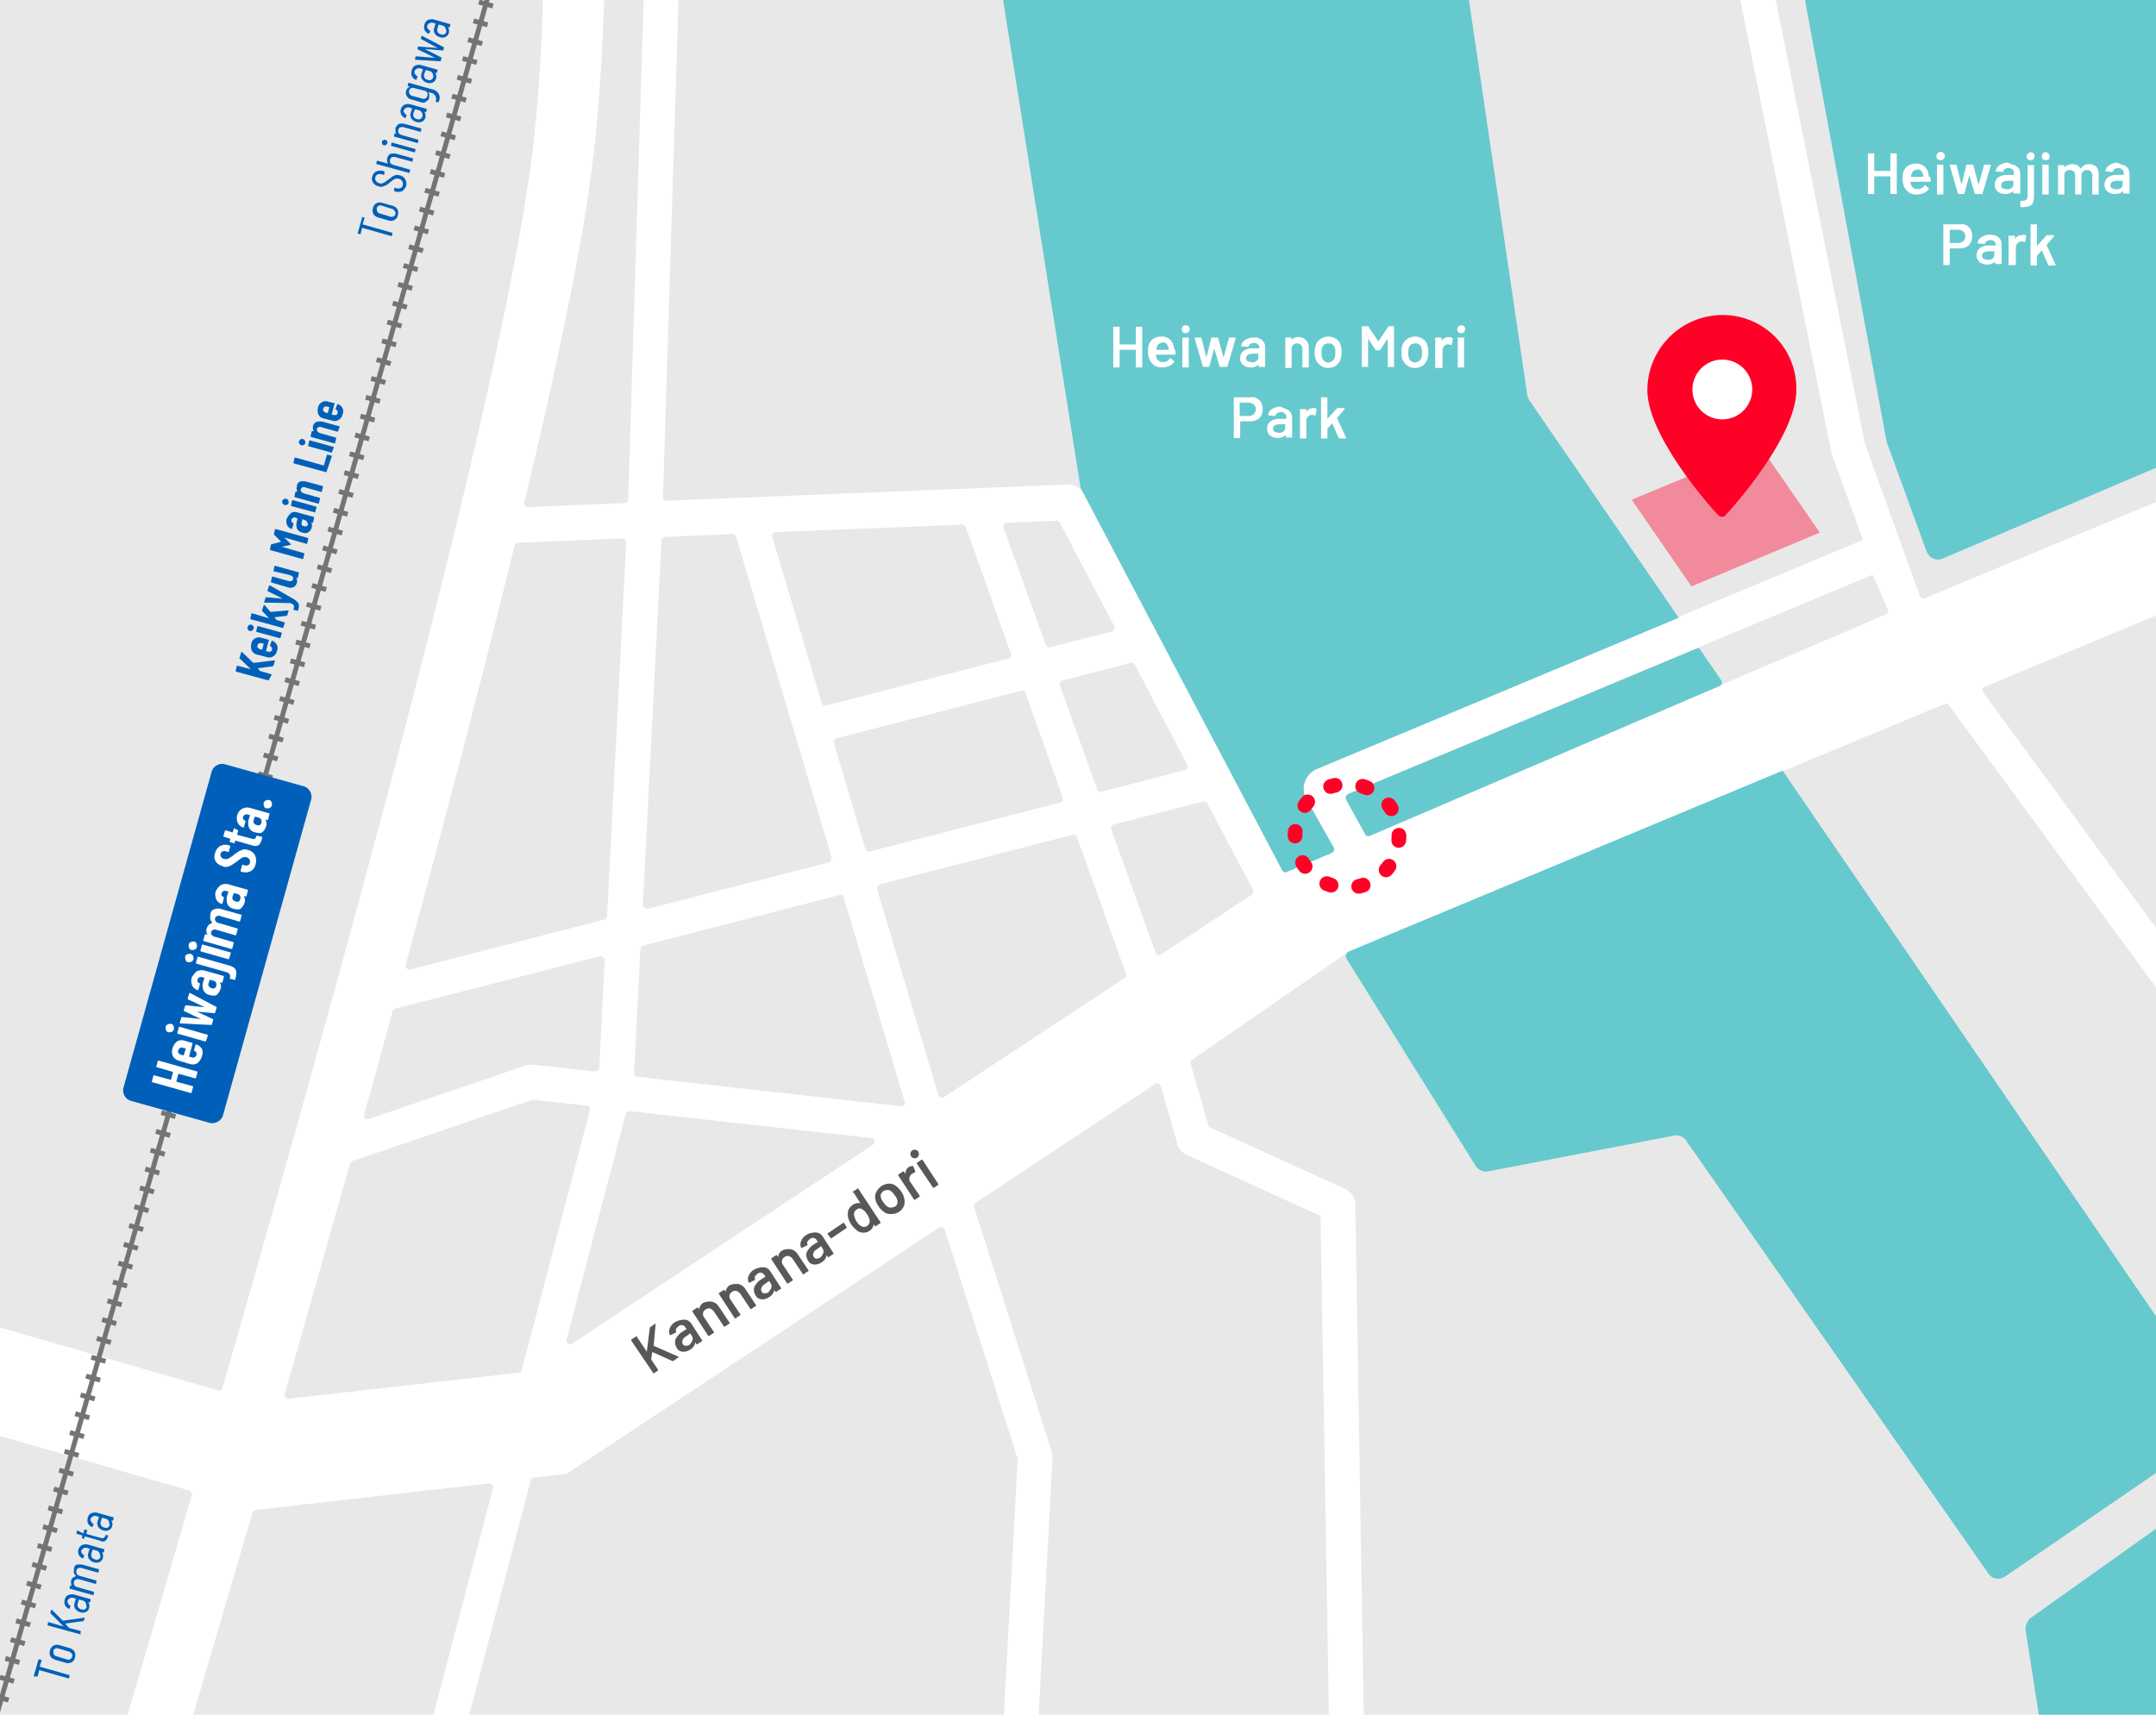 <svg id="am-01" xmlns="http://www.w3.org/2000/svg" xmlns:xlink="http://www.w3.org/1999/xlink" width="440" height="350" viewBox="0 0 440 350">
  <defs>
    <clipPath id="clip-path">
      <rect id="長方形_2614" data-name="長方形 2614" width="440" height="350"/>
    </clipPath>
    <clipPath id="clip-path-2">
      <rect id="長方形_2613" data-name="長方形 2613" width="38.4" height="28.6" transform="translate(333 91.1)"/>
    </clipPath>
  </defs>
  <rect id="長方形_2611" data-name="長方形 2611" width="440" height="350" fill="#fff"/>
  <g id="グループ_2964" data-name="グループ 2964">
    <g id="グループ_2953" data-name="グループ 2953">
      <g id="グループ_2947" data-name="グループ 2947" clip-path="url(#clip-path)">
        <path id="パス_37732" data-name="パス 37732" d="M184.6,224.8l-12.4-41.6a.715.715,0,0,0-.9-.5l-40,10.3a.858.858,0,0,0-.6.7L129.4,219a.849.849,0,0,0,.7.8l53.8,6a.783.783,0,0,0,.7-1" fill="#e8e8e8"/>
        <path id="パス_37733" data-name="パス 37733" d="M169.7,174.9l-19.5-65.4a.752.752,0,0,0-.7-.5l-13.8.6a.684.684,0,0,0-.7.7l-3.8,74.4a.846.846,0,0,0,1,.8l37.1-9.5a1.11,1.11,0,0,0,.4-1.1" fill="#e8e8e8"/>
        <path id="パス_37734" data-name="パス 37734" d="M157.6,109.6l10.1,33.9a.715.715,0,0,0,.9.5l37.2-9.6a.747.747,0,0,0,.5-1l-9.2-25.8a.752.752,0,0,0-.7-.5l-38.1,1.5a.783.783,0,0,0-.7,1" fill="#e8e8e8"/>
        <path id="パス_37735" data-name="パス 37735" d="M38.5,304.2-64.9,274.4s-.1,0,0-.1L-59,254s0-.1.1,0L44.5,283.8a.715.715,0,0,0,.9-.5c30.5-106,59.5-214.1,63.7-256.2,1.2-11.7,1.7-23,1.8-33.7a.1.1,0,0,0-.1-.1H-93.4a.1.1,0,0,0-.1.1v410a.1.1,0,0,0,.1.1H10.1c9.1-30.4,19.1-63.9,29-98.2a.863.863,0,0,0-.6-1.1" fill="#e8e8e8"/>
        <path id="パス_37736" data-name="パス 37736" d="M255.7,181.6,246.4,164a.807.807,0,0,0-.9-.4l-18.2,4.7a.747.747,0,0,0-.5,1l9,25.1a.785.785,0,0,0,1.2.4l18.5-12.2a.751.751,0,0,0,.2-1" fill="#e8e8e8"/>
        <path id="パス_37737" data-name="パス 37737" d="M204.8,107.7l8.6,23.9a.715.715,0,0,0,.9.5l12.6-3.2a.782.782,0,0,0,.5-1.1l-11.1-21.1a.67.67,0,0,0-.7-.4l-10,.4a.758.758,0,0,0-.8,1" fill="#e8e8e8"/>
        <path id="パス_37738" data-name="パス 37738" d="M229.8,198.8l-10-27.9a.715.715,0,0,0-.9-.5l-39.3,10.1a.887.887,0,0,0-.6,1l12.5,42a.766.766,0,0,0,1.2.4l36.7-24.2a.7.7,0,0,0,.4-.9" fill="#e8e8e8"/>
        <path id="パス_37739" data-name="パス 37739" d="M170.2,151.7l6.4,21.6a.715.715,0,0,0,.9.5l38.9-10a.747.747,0,0,0,.5-1l-7.6-21.3a.715.715,0,0,0-.9-.5l-37.7,9.7a.877.877,0,0,0-.5,1" fill="#e8e8e8"/>
        <path id="パス_37740" data-name="パス 37740" d="M216.3,139.9l7.6,21.2a.715.715,0,0,0,.9.5l17-4.4a.782.782,0,0,0,.5-1.1l-10.7-20.4a.807.807,0,0,0-.9-.4l-13.8,3.6a.741.741,0,0,0-.6,1" fill="#e8e8e8"/>
        <path id="パス_37741" data-name="パス 37741" d="M618.8-6.7H123.5l-.1.1c-.1,11.1-.7,22.7-1.9,34.9-1.6,16.5-6.9,42.6-14.5,74.3a.729.729,0,0,0,.8.9l19.7-.8a.684.684,0,0,0,.7-.7L131.4-1.3a3.633,3.633,0,0,1,3.7-3.4A3.563,3.563,0,0,1,138.5-1l-3.2,102.5c0,.4.3.8.7.7l81.9-3.3a3.627,3.627,0,0,1,3.3,1.9l32.4,61.5h0l8,15.1a.714.714,0,0,0,1,.3l5.8-6.1-1.8-8.7a4.282,4.282,0,0,1-.3-3.5,4.4,4.4,0,0,1,2.4-2.6l111.5-46.6-6.4-17.6c0-.2-.1-.3-.1-.5L355.1-.3a3.671,3.671,0,0,1,2.2-4.3A3.492,3.492,0,0,1,362-2l18.6,92.6h0l11.2,31a.877.877,0,0,0,1,.5L544,59.3h.1l8.1,19.6V79L405,140.2a.732.732,0,0,0-.3,1.1l119.6,163a3.552,3.552,0,0,1-.8,5,3.322,3.322,0,0,1-2.1.7,3.514,3.514,0,0,1-2.9-1.5L397.7,143.9a.651.651,0,0,0-.9-.2L279.7,192.4s-1.8.8-5.1,2.3l-31.3,21.6a.759.759,0,0,0-.3.9l3.7,12.8h0l27.8,12.7a3.656,3.656,0,0,1,2.1,3.2l2,121.5a3.768,3.768,0,0,1-2.9,3.8,3.548,3.548,0,0,1-4.2-3.4l-2-119.5v-.1l-27.2-12.4a3.532,3.532,0,0,1-2-2.3l-3.4-11.8a.766.766,0,0,0-1.2-.4l-36.6,24.2a.806.806,0,0,0-.3.9l15.8,49.8a5.852,5.852,0,0,1,.2,1.3l-2.9,53.9a3.593,3.593,0,0,1-3.5,3.4h-.2a3.563,3.563,0,0,1-3.4-3.7l2.9-53.3h0L192.8,251a.8.8,0,0,0-1.2-.4l-75.9,50.2h0l-6.8.8a.645.645,0,0,0-.6.6L93.5,358.7a3.606,3.606,0,0,1-3.4,2.7,4.486,4.486,0,0,1-1.9-.5,3.8,3.8,0,0,1-1.5-4.2l13.9-52.9a.8.8,0,0,0-.9-1l-47.5,5.4a.858.858,0,0,0-.7.6c-9.6,33-19.2,65.4-28.1,94.9l.1.1H619.1a.1.1,0,0,0,.1-.1L618.8-6.7h0" fill="#e8e8e8"/>
        <path id="パス_37742" data-name="パス 37742" d="M385.3,124.5l-3.1-7.2L275.6,161.8a1.287,1.287,0,0,0-.6,1.7l2.9,5.2a2.482,2.482,0,0,0,3.3,1.1l103.7-44.4a.751.751,0,0,0,.4-.9" fill="#e8e8e8"/>
        <path id="パス_37743" data-name="パス 37743" d="M71.4,237.6q-6.6,23.4-13.3,47a.729.729,0,0,0,.8.9l47-5.3a.645.645,0,0,0,.6-.6l13.9-53a.73.73,0,0,0-.6-.9l-10.9-1.2h-.3L71.9,237a2.651,2.651,0,0,0-.5.6" fill="#e8e8e8"/>
        <path id="パス_37744" data-name="パス 37744" d="M116.7,274.3l61.4-40.6a.762.762,0,0,0-.3-1.4l-49.3-5.5a.76.76,0,0,0-.8.6l-12.1,46.1a.738.738,0,0,0,1.1.8" fill="#e8e8e8"/>
        <path id="パス_37745" data-name="パス 37745" d="M414.5,330.2l43.7-31.1a2.724,2.724,0,0,1,3.9.4L514.2,364a2.785,2.785,0,0,1-1.6,4.5l-71.9,16.7c-.2,0-.4.1-.6.1H424a2.893,2.893,0,0,1-2.8-2.5l-7.8-50a2.882,2.882,0,0,1,1.1-2.6" fill="#66c9ce"/>
        <g id="グループ_2946" data-name="グループ 2946" opacity="0.4">
          <g id="グループ_2945" data-name="グループ 2945">
            <g id="グループ_2944" data-name="グループ 2944" clip-path="url(#clip-path-2)">
              <g id="グループ_2943" data-name="グループ 2943" clip-path="url(#clip-path-2)">
                <path id="パス_37746" data-name="パス 37746" d="M345.2,119.7,333,102l26.2-10.9,12.2,17.6Z" fill="#ff0027"/>
              </g>
            </g>
          </g>
        </g>
        <path id="パス_37747" data-name="パス 37747" d="M365.8-13.9,385,90c0,.1.1.3.1.4l8.1,22.2a2.464,2.464,0,0,0,3.3,1.4l55.2-23.5a1.818,1.818,0,0,0,1.1-1l45.3-72.1a2.994,2.994,0,0,0,.4-1l6.7-46.2a2.5,2.5,0,0,0-3.3-2.7L367.3-16.6a2.275,2.275,0,0,0-1.5,2.7" fill="#66c9ce"/>
      </g>
      <g id="グループ_2948" data-name="グループ 2948" clip-path="url(#clip-path)">
        <line id="線_305" data-name="線 305" x1="108.3" y2="378.9" transform="translate(-7.9 -3.5)" fill="none" stroke="#747474" stroke-miterlimit="10" stroke-width="3" stroke-dasharray="0.999 2.997"/>
        <line id="線_306" data-name="線 306" x1="103.2" y2="361" transform="translate(-2.8 -3.5)" fill="none" stroke="#747474" stroke-miterlimit="10" stroke-width="1"/>
      </g>
      <g id="グループ_2949" data-name="グループ 2949" clip-path="url(#clip-path)">
        <path id="パス_37748" data-name="パス 37748" d="M351.5,64.3a15.364,15.364,0,0,0-15.3,15.3c0,9.8,13.8,24.9,14.4,25.5a1.235,1.235,0,0,0,.8.4.909.909,0,0,0,.8-.4c.6-.6,14.4-15.7,14.4-25.5a15.006,15.006,0,0,0-15.1-15.3" fill="#ff0027"/>
        <path id="パス_37749" data-name="パス 37749" d="M351.5,85.6a6.1,6.1,0,1,0-6.1-6.1,6.061,6.061,0,0,0,6.1,6.1" fill="#fff"/>
      </g>
      <g id="グループ_2951" data-name="グループ 2951" clip-path="url(#clip-path)">
        <path id="パス_37751" data-name="パス 37751" d="M123.9,186.9l3.9-76.2a.736.736,0,0,0-.8-.8l-21.3.9a.73.73,0,0,0-.7.6c-6.3,25.8-13.9,54.9-22.2,85.5a.8.8,0,0,0,.9,1l39.6-10.2a1.037,1.037,0,0,0,.6-.8" fill="#e8e8e8"/>
        <path id="パス_37752" data-name="パス 37752" d="M80.1,206.5c-1.9,7-3.8,14-5.8,21a.746.746,0,0,0,1,.9l31.9-10.9a3.887,3.887,0,0,1,1.5-.2l12.7,1.4a.961.961,0,0,0,.9-.7l1.1-22a.846.846,0,0,0-1-.8L80.6,205.9a1.024,1.024,0,0,0-.5.6" fill="#e8e8e8"/>
        <path id="パス_37753" data-name="パス 37753" d="M266.6,163.1a4.282,4.282,0,0,1-.3-3.5,4.4,4.4,0,0,1,2.4-2.6l73.9-30.9L312.1,81.7a4.179,4.179,0,0,1-.4-1L288.3-77.7a2.524,2.524,0,0,0-2.7-2.1l-90,11.4a2.512,2.512,0,0,0-2.1,2.9L203.6-7,220.5,99.4c.1.2.1.3.2.5l41,77.8a.687.687,0,0,0,.9.3l9.2-3.9a.841.841,0,0,0,.4-1.1Z" fill="#66c9ce"/>
        <path id="パス_37754" data-name="パス 37754" d="M346.7,132.2l-71.6,29.9a.841.841,0,0,0-.4,1.1l3.9,7.1a.777.777,0,0,0,1,.3L351,140a.732.732,0,0,0,.3-1.1Z" fill="#66c9ce"/>
      </g>
      <g id="グループ_2952" data-name="グループ 2952" clip-path="url(#clip-path)">
        <path id="パス_37755" data-name="パス 37755" d="M453.5,288.4,363.8,157.3l-88.5,36.9a1.033,1.033,0,0,0-.5,1.5l26.3,42.2a2.489,2.489,0,0,0,2.6,1.2l37.9-7.3a2.446,2.446,0,0,1,2.5,1l61.7,88.4a2.426,2.426,0,0,0,3.4.6l43.7-30a2.411,2.411,0,0,0,.6-3.4" fill="#66c9ce"/>
      </g>
    </g>
    <path id="パス_37756" data-name="パス 37756" d="M42.8,229.2l-16.1-4.5a2.225,2.225,0,0,1-1.5-2.7l18-64.5a2.225,2.225,0,0,1,2.7-1.5L62,160.5a2.225,2.225,0,0,1,1.5,2.7l-18,64.5A2.326,2.326,0,0,1,42.8,229.2Z" fill="#0060b9"/>
    <g id="グループ_2956" data-name="グループ 2956">
      <g id="グループ_2955" data-name="グループ 2955">
        <path id="パス_37770" data-name="パス 37770" d="M385.8,31.3h1.3v8.3h-1.3V36.1a.1.1,0,0,0-.1-.1h-3.1a.1.1,0,0,0-.1.1v3.5h-1.3V31.3h1.3v3.5a.1.1,0,0,0,.1.1h3.1a.1.1,0,0,0,.1-.1V31.3Z" fill="#fff"/>
        <path id="パス_37771" data-name="パス 37771" d="M394,36.6V37c0,.1,0,.1-.1.1H390a.1.1,0,0,0-.1.1,2.034,2.034,0,0,0,.1.5,1.335,1.335,0,0,0,1.4.9,1.457,1.457,0,0,0,1.3-.7l.1-.1h.1l.7.6c.1.1.1.1,0,.2a2,2,0,0,1-1,.8,3.194,3.194,0,0,1-1.4.3,2.726,2.726,0,0,1-1.6-.4,2.94,2.94,0,0,1-1-1.2,4.178,4.178,0,0,1-.3-1.8,3.42,3.42,0,0,1,.1-1.1,2.54,2.54,0,0,1,.9-1.3,2.767,2.767,0,0,1,1.6-.5,2.464,2.464,0,0,1,2.7,2.5A.867.867,0,0,1,394,36.6Zm-3.5-1.7c-.2.1-.3.4-.4.6a4.331,4.331,0,0,0-.1.5v.1h2.4a.1.1,0,0,0,.1-.1.749.749,0,0,0-.1-.5,1.612,1.612,0,0,0-.4-.7,1.077,1.077,0,0,0-.8-.2C391,34.7,390.7,34.7,390.5,34.9Z" fill="#fff"/>
        <path id="パス_37772" data-name="パス 37772" d="M395.4,32.5a.735.735,0,0,1-.2-.6.851.851,0,1,1,.8.8A1.421,1.421,0,0,1,395.4,32.5Zm-.1,7.2V33.6h1.3v6.1h-1.3Z" fill="#fff"/>
        <path id="パス_37773" data-name="パス 37773" d="M399.6,39.6l-1.7-5.9h0c0-.1,0-.1.1-.1h1.1c.1,0,.1,0,.2.1l1,4h0l1-4c0-.1.1-.1.2-.1h1c.1,0,.1,0,.2.1l1.1,4h0l1.1-4c0-.1.1-.1.2-.1h1.2v.1l-1.7,5.8c0,.1-.1.1-.2.1h-1.2c-.1,0-.1,0-.2-.1l-1.1-3.7h0l-1,3.7c0,.1-.1.1-.2.1h-1.1C399.7,39.7,399.6,39.7,399.6,39.6Z" fill="#fff"/>
        <path id="パス_37774" data-name="パス 37774" d="M411.1,33.7a2.178,2.178,0,0,1,.9.7,1.929,1.929,0,0,1,.3,1v4.1h-1.4V39h0a2.352,2.352,0,0,1-1.7.6,2.456,2.456,0,0,1-1.5-.5,1.678,1.678,0,0,1-.6-1.4,1.8,1.8,0,0,1,.7-1.5,2.969,2.969,0,0,1,1.8-.5h1.3a.1.1,0,0,0,.1-.1v-.3a.779.779,0,0,0-.3-.7,1.136,1.136,0,0,0-.8-.3,1.166,1.166,0,0,0-.7.2,1,1,0,0,0-.4.5c0,.1-.1.1-.2.1l-1.2-.1h-.1v-.1a1.644,1.644,0,0,1,.8-1.2,3.1,3.1,0,0,1,1.7-.5A4.285,4.285,0,0,0,411.1,33.7Zm-.6,4.7a.91.91,0,0,0,.4-.8V37a.1.1,0,0,0-.1-.1h-1a2.509,2.509,0,0,0-1,.2,1.012,1.012,0,0,0-.4.7.6.6,0,0,0,.3.6,1.445,1.445,0,0,0,.7.2A1.311,1.311,0,0,0,410.5,38.4Z" fill="#fff"/>
        <path id="パス_37775" data-name="パス 37775" d="M412.3,42v-.9c0-.1.1-.1.2-.1a2.151,2.151,0,0,0,1-.2,1.135,1.135,0,0,0,.3-.8V33.7h1.3V40a5.212,5.212,0,0,1-.2,1.4,1.387,1.387,0,0,1-.8.7,6.267,6.267,0,0,1-1.6.2C412.4,42.2,412.3,42.1,412.3,42Zm1.5-9.5a.735.735,0,0,1-.2-.6.851.851,0,0,1,1.4-.6.735.735,0,0,1,.2.6,1.072,1.072,0,0,1-.2.6.735.735,0,0,1-.6.2A1.421,1.421,0,0,1,413.8,32.5Z" fill="#fff"/>
        <path id="パス_37776" data-name="パス 37776" d="M416.9,32.5a.735.735,0,0,1-.2-.6,1.072,1.072,0,0,1,.2-.6.735.735,0,0,1,.6-.2.851.851,0,0,1,.6,1.4,1,1,0,0,1-1.2,0Zm-.1,7.2V33.6h1.3v6.1h-1.3Z" fill="#fff"/>
        <path id="パス_37777" data-name="パス 37777" d="M427.8,34a2.545,2.545,0,0,1,.5,1.6v4.1H427V35.9a1.222,1.222,0,0,0-.3-.9,1.217,1.217,0,0,0-1.6,0,1.222,1.222,0,0,0-.3.9v3.8h-1.3V35.9a1.222,1.222,0,0,0-.3-.9,1.217,1.217,0,0,0-1.6,0,.908.908,0,0,0-.3.7v4H420v-6h1.3v.5h0a1.794,1.794,0,0,1,.7-.5,2.388,2.388,0,0,1,.9-.2,2.958,2.958,0,0,1,1,.2,2.337,2.337,0,0,1,.7.7h.1a1.576,1.576,0,0,1,.7-.7,3.553,3.553,0,0,1,1-.2A2.389,2.389,0,0,1,427.8,34Z" fill="#fff"/>
        <path id="パス_37778" data-name="パス 37778" d="M433.4,33.7a2.178,2.178,0,0,1,.9.7,1.929,1.929,0,0,1,.3,1v4.1h-1.3V39h0a2.352,2.352,0,0,1-1.7.6,2.456,2.456,0,0,1-1.5-.5,1.678,1.678,0,0,1-.6-1.4,1.8,1.8,0,0,1,.7-1.5,2.969,2.969,0,0,1,1.8-.5h1.3a.1.1,0,0,0,.1-.1v-.3a.779.779,0,0,0-.3-.7,1.136,1.136,0,0,0-.8-.3,1.166,1.166,0,0,0-.7.2,1,1,0,0,0-.4.5c0,.1-.1.1-.2.1l-1.2-.1h-.1v-.1a1.644,1.644,0,0,1,.8-1.2,3.1,3.1,0,0,1,1.7-.5A2.568,2.568,0,0,0,433.4,33.7Zm-.6,4.7a.91.91,0,0,0,.4-.8V37a.1.1,0,0,0-.1-.1h-1a2.509,2.509,0,0,0-1,.2.842.842,0,0,0-.4.7.6.6,0,0,0,.3.6,1.445,1.445,0,0,0,.7.2A1.389,1.389,0,0,0,432.8,38.4Z" fill="#fff"/>
        <path id="パス_37779" data-name="パス 37779" d="M401.3,46a1.962,1.962,0,0,1,.9.9,2.967,2.967,0,0,1,0,2.6,1.962,1.962,0,0,1-.9.9,3.194,3.194,0,0,1-1.4.3H398a.1.1,0,0,0-.1.1v3.3h-1.3V45.8H400A1.907,1.907,0,0,1,401.3,46Zm-.6,3.2a1.489,1.489,0,0,0,.4-.9,1.284,1.284,0,0,0-.4-1,1.528,1.528,0,0,0-1-.4H398a.1.1,0,0,0-.1.1v2.5a.1.1,0,0,0,.1.1h1.8A1.884,1.884,0,0,0,400.7,49.2Z" fill="#fff"/>
        <path id="パス_37780" data-name="パス 37780" d="M407.3,48.1a2.178,2.178,0,0,1,.9.7,1.929,1.929,0,0,1,.3,1v4.1h-1.3v-.5h0a2.352,2.352,0,0,1-1.7.6,2.456,2.456,0,0,1-1.5-.5,1.678,1.678,0,0,1-.6-1.4,1.8,1.8,0,0,1,.7-1.5,2.969,2.969,0,0,1,1.8-.5h1.3a.1.1,0,0,0,.1-.1h0a.779.779,0,0,0-.3-.7,1.136,1.136,0,0,0-.8-.3,1.445,1.445,0,0,0-.7.2,1,1,0,0,0-.4.5c0,.1-.1.1-.2.1l-1.2-.1h-.1v-.1a1.644,1.644,0,0,1,.8-1.2,3.1,3.1,0,0,1,1.7-.5A5.987,5.987,0,0,1,407.3,48.1Zm-.7,4.7a.91.91,0,0,0,.4-.8v-.6a.1.1,0,0,0-.1-.1h-1a2.509,2.509,0,0,0-1,.2.842.842,0,0,0-.4.7.6.6,0,0,0,.3.6,1.445,1.445,0,0,0,.7.2A1.232,1.232,0,0,0,406.6,52.8Z" fill="#fff"/>
        <path id="パス_37781" data-name="パス 37781" d="M413.4,48c.1,0,.1.1.1.2l-.2,1.1c0,.1-.1.1-.2.1s-.3-.1-.4-.1h-.2a.909.909,0,0,0-.8.4,1.222,1.222,0,0,0-.3.9v3.5h-1.5v-6h1.3v.7h0a1.6,1.6,0,0,1,1.4-.8A1.069,1.069,0,0,1,413.4,48Z" fill="#fff"/>
        <path id="パス_37782" data-name="パス 37782" d="M414.4,54.1V45.8h1.3v4.4h0l1.9-2.1c.1-.1.1-.1.2-.1h1.3c.1,0,.1,0,.1.1v.1L417.7,50v.1l1.8,3.9v.1c0,.1,0,.1-.1.1h-1.2c-.1,0-.1,0-.2-.1l-1.3-3h0l-1,1.1v2h-1.2A.1.1,0,0,0,414.4,54.1Z" fill="#fff"/>
      </g>
    </g>
    <g id="グループ_2957" data-name="グループ 2957">
      <path id="パス_37783" data-name="パス 37783" d="M231.8,66.7h1.3V75h-1.3V71.5a.1.1,0,0,0-.1-.1h-3.1a.1.1,0,0,0-.1.1V75h-1.3V66.7h1.3v3.5a.1.1,0,0,0,.1.1h3.1a.1.1,0,0,0,.1-.1V66.8C231.7,66.7,231.8,66.7,231.8,66.7Z" fill="#fff"/>
      <path id="パス_37784" data-name="パス 37784" d="M239.9,71.9v.4c0,.1,0,.1-.1.1H236a.1.1,0,0,0-.1.1,2.034,2.034,0,0,0,.1.5,1.335,1.335,0,0,0,1.4.9,1.457,1.457,0,0,0,1.3-.7l.1-.1h.1l.7.6c.1.1.1.1,0,.2a2,2,0,0,1-1,.8,3.194,3.194,0,0,1-1.4.3,2.726,2.726,0,0,1-1.6-.4,2.94,2.94,0,0,1-1-1.2,4.178,4.178,0,0,1-.3-1.8,3.42,3.42,0,0,1,.1-1.1,2.54,2.54,0,0,1,.9-1.3,2.767,2.767,0,0,1,1.6-.5,2.464,2.464,0,0,1,2.7,2.5A.831.831,0,0,1,239.9,71.9Zm-3.4-1.7c-.2.1-.3.4-.4.6a4.331,4.331,0,0,0-.1.5v.1h2.4a.1.1,0,0,0,.1-.1.749.749,0,0,0-.1-.5,1.612,1.612,0,0,0-.4-.7,1.077,1.077,0,0,0-.8-.2A4.875,4.875,0,0,0,236.5,70.2Z" fill="#fff"/>
      <path id="パス_37785" data-name="パス 37785" d="M241.4,67.8a.735.735,0,0,1-.2-.6,1.072,1.072,0,0,1,.2-.6.735.735,0,0,1,.6-.2.8.8,0,1,1,0,1.6C241.8,68,241.5,68,241.4,67.8Zm-.1,7.2V68.9h1.3V75h-1.3Z" fill="#fff"/>
      <path id="パス_37786" data-name="パス 37786" d="M245.5,74.9,243.8,69h0c0-.1,0-.1.1-.1H245c.1,0,.1,0,.2.1l1,4h0l1-4c0-.1.1-.1.2-.1h1c.1,0,.1,0,.2.1l1.1,4h0l1.1-4c0-.1.1-.1.2-.1h1.2V69l-1.7,5.8c0,.1-.1.1-.2.1h-1.2c-.1,0-.1,0-.2-.1l-1.1-3.7h0l-1,3.7c0,.1-.1.1-.2.1h-1.1C245.6,75,245.5,75,245.5,74.9Z" fill="#fff"/>
      <path id="パス_37787" data-name="パス 37787" d="M257,69.1a2.178,2.178,0,0,1,.9.7,1.929,1.929,0,0,1,.3,1v4.1h-1.3v-.5h0a2.352,2.352,0,0,1-1.7.6,2.456,2.456,0,0,1-1.5-.5,1.678,1.678,0,0,1-.6-1.4,1.8,1.8,0,0,1,.7-1.5,2.969,2.969,0,0,1,1.8-.5h1.3a.1.1,0,0,0,.1-.1h0a.779.779,0,0,0-.3-.7,1.136,1.136,0,0,0-.8-.3,1.165,1.165,0,0,0-.7.2,1,1,0,0,0-.4.5c0,.1-.1.1-.2.1l-1.2-.1h-.1v-.1a1.644,1.644,0,0,1,.8-1.2,3.1,3.1,0,0,1,1.7-.5A1.637,1.637,0,0,1,257,69.1Zm-.6,4.6a.91.91,0,0,0,.4-.8v-.6a.1.1,0,0,0-.1-.1h-1a2.509,2.509,0,0,0-1,.2,1.012,1.012,0,0,0-.4.7.6.6,0,0,0,.3.6,1.445,1.445,0,0,0,.7.2A1.232,1.232,0,0,0,256.4,73.7Z" fill="#fff"/>
      <path id="パス_37788" data-name="パス 37788" d="M266.5,69.4a2.111,2.111,0,0,1,.6,1.6v4h-1.3V71.3a1.222,1.222,0,0,0-.3-.9,1.217,1.217,0,0,0-1.6,0,1.222,1.222,0,0,0-.3.9v3.8h-1.3V68.9h1.3v.5h0a1.755,1.755,0,0,1,1.5-.6A1.974,1.974,0,0,1,266.5,69.4Z" fill="#fff"/>
      <path id="パス_37789" data-name="パス 37789" d="M269.5,74.6a2.56,2.56,0,0,1-1-1.3,5,5,0,0,1,0-2.8,2.209,2.209,0,0,1,1-1.3,2.81,2.81,0,0,1,3.2,0,2.072,2.072,0,0,1,.9,1.3,5.212,5.212,0,0,1,.2,1.4,5.9,5.9,0,0,1-.2,1.4,2.54,2.54,0,0,1-.9,1.3,2.767,2.767,0,0,1-1.6.5A2.352,2.352,0,0,1,269.5,74.6Zm2.4-.9a1.794,1.794,0,0,0,.5-.7,3.083,3.083,0,0,0,.1-1,2.787,2.787,0,0,0-.1-1,1.157,1.157,0,0,0-.5-.7,1.077,1.077,0,0,0-.8-.2,1.884,1.884,0,0,0-.8.2,1.794,1.794,0,0,0-.5.7,5.05,5.05,0,0,0,0,2,1.157,1.157,0,0,0,.5.7,1.136,1.136,0,0,0,.8.3A3.385,3.385,0,0,0,271.9,73.7Z" fill="#fff"/>
      <path id="パス_37790" data-name="パス 37790" d="M283.3,66.6h1.2v8.3h-1.3V69.1h0l-1.5,2.3c0,.1-.1.1-.2.1h-.6c-.1,0-.1,0-.2-.1l-1.5-2.3h0v5.8h-1.3V66.6h1.2c.1,0,.1,0,.2.1l2,3h0l2-3C283.2,66.7,283.3,66.6,283.3,66.6Z" fill="#fff"/>
      <path id="パス_37791" data-name="パス 37791" d="M287.2,74.6a2.56,2.56,0,0,1-1-1.3,5,5,0,0,1,0-2.8,2.209,2.209,0,0,1,1-1.3,2.81,2.81,0,0,1,3.2,0,2.072,2.072,0,0,1,.9,1.3,5.212,5.212,0,0,1,.2,1.4,5.9,5.9,0,0,1-.2,1.4,2.54,2.54,0,0,1-.9,1.3,2.767,2.767,0,0,1-1.6.5A2.2,2.2,0,0,1,287.2,74.6Zm2.4-.9a1.794,1.794,0,0,0,.5-.7,3.083,3.083,0,0,0,.1-1,2.787,2.787,0,0,0-.1-1,1.157,1.157,0,0,0-.5-.7,1.2,1.2,0,0,0-.8-.2,1.884,1.884,0,0,0-.8.2,1.276,1.276,0,0,0-.5.7,5.05,5.05,0,0,0,0,2,1.157,1.157,0,0,0,.5.7,1.136,1.136,0,0,0,.8.3A6.89,6.89,0,0,0,289.6,73.7Z" fill="#fff"/>
      <path id="パス_37792" data-name="パス 37792" d="M296.4,69c.1,0,.1.1.1.2l-.2,1.1c0,.1-.1.1-.2.1s-.3-.1-.4-.1h-.2a.909.909,0,0,0-.8.4,1.222,1.222,0,0,0-.3.9v3.5h-1.5V68.9h1.3v.7h0a1.6,1.6,0,0,1,1.4-.8A1.549,1.549,0,0,1,296.4,69Z" fill="#fff"/>
      <path id="パス_37793" data-name="パス 37793" d="M297.6,67.8a.735.735,0,0,1-.2-.6.851.851,0,0,1,1.4-.6.735.735,0,0,1,.2.6,1.072,1.072,0,0,1-.2.6.735.735,0,0,1-.6.2C298,68,297.7,68,297.6,67.8Zm-.1,7.2V68.9h1.3V75h-1.3Z" fill="#fff"/>
      <path id="パス_37794" data-name="パス 37794" d="M256.5,81.3a1.962,1.962,0,0,1,.9.9,2.967,2.967,0,0,1,0,2.6,1.962,1.962,0,0,1-.9.9,3.194,3.194,0,0,1-1.4.3h-1.9a.1.1,0,0,0-.1.1v3.3h-1.3V81.1h3.4A1.907,1.907,0,0,1,256.5,81.3Zm-.6,3.2a1.489,1.489,0,0,0,.4-.9,1.284,1.284,0,0,0-.4-1,1.528,1.528,0,0,0-1-.4h-1.8a.1.1,0,0,0-.1.1v2.5a.1.1,0,0,0,.1.1h1.8A1.333,1.333,0,0,0,255.9,84.5Z" fill="#fff"/>
      <path id="パス_37795" data-name="パス 37795" d="M262.5,83.5a2.178,2.178,0,0,1,.9.7,1.929,1.929,0,0,1,.3,1v4.1h-1.3v-.5h0a2.352,2.352,0,0,1-1.7.6,2.456,2.456,0,0,1-1.5-.5,1.678,1.678,0,0,1-.6-1.4,1.8,1.8,0,0,1,.7-1.5,2.969,2.969,0,0,1,1.8-.5h1.3a.1.1,0,0,0,.1-.1v-.3a.779.779,0,0,0-.3-.7,1.136,1.136,0,0,0-.8-.3,1.445,1.445,0,0,0-.7.2,1,1,0,0,0-.4.5c0,.1-.1.1-.2.1l-1.2-.1h-.1v-.1a1.644,1.644,0,0,1,.8-1.2,3.1,3.1,0,0,1,1.7-.5C261.6,83.2,262.1,83.3,262.5,83.5Zm-.6,4.6a.91.91,0,0,0,.4-.8v-.6a.1.1,0,0,0-.1-.1h-1a2.509,2.509,0,0,0-1,.2.842.842,0,0,0-.4.7.6.6,0,0,0,.3.6,1.445,1.445,0,0,0,.7.2A1.389,1.389,0,0,0,261.9,88.1Z" fill="#fff"/>
      <path id="パス_37796" data-name="パス 37796" d="M268.6,83.4c.1,0,.1.1.1.2l-.2,1.1c0,.1-.1.1-.2.1s-.3-.1-.4-.1h-.2a.909.909,0,0,0-.8.4,1.222,1.222,0,0,0-.3.9v3.5h-1.3v-6h1.3v.6h0a1.6,1.6,0,0,1,1.4-.8A.661.661,0,0,1,268.6,83.4Z" fill="#fff"/>
      <path id="パス_37797" data-name="パス 37797" d="M269.6,89.4V81.1h1.3v4.4h0l1.9-2.1c.1-.1.1-.1.2-.1h1.3c.1,0,.1,0,.1.1v.1l-1.5,1.8v.1l1.8,3.9v.1c0,.1,0,.1-.1.1h-1.2c-.1,0-.1,0-.2-.1l-1.3-3h0l-1,1.1v2h-1.2A.1.1,0,0,0,269.6,89.4Z" fill="#fff"/>
    </g>
    <g id="グループ_2958" data-name="グループ 2958">
      <path id="パス_37798" data-name="パス 37798" d="M73.9,44.3l.4.1a.1.1,0,0,1,.1.1L74,45.8h0l6,1.7a.1.1,0,0,1,.1.1l-.1.5a.1.1,0,0,1-.1.1l-6-1.7h0l-.3,1.2a.1.1,0,0,1-.1.1l-.4-.1a.1.1,0,0,1-.1-.1l.9-3.2C73.7,44.3,73.8,44.3,73.9,44.3Z" fill="#0060b9"/>
      <path id="パス_37799" data-name="パス 37799" d="M80.5,44.9a1.574,1.574,0,0,1-1.2.1l-2.1-.6a1.834,1.834,0,0,1-1-.7,1.672,1.672,0,0,1-.1-1.2,1.533,1.533,0,0,1,.7-1,1.627,1.627,0,0,1,1.2-.1l2.1.6a1.834,1.834,0,0,1,1,.7,1.672,1.672,0,0,1,.1,1.2A1.445,1.445,0,0,1,80.5,44.9Zm0-1.9a.918.918,0,0,0-.6-.4L78,42a.846.846,0,0,0-.7,0,.664.664,0,0,0-.4.5,1.7,1.7,0,0,0,.1.7.918.918,0,0,0,.6.4l2,.6a.846.846,0,0,0,.7,0,1,1,0,0,0,.4-.5A.844.844,0,0,0,80.5,43Z" fill="#0060b9"/>
      <path id="パス_37800" data-name="パス 37800" d="M82.1,39a2.136,2.136,0,0,1-1.4.1l-.2-.1a.1.1,0,0,1-.1-.1l.1-.5a.1.1,0,0,1,.1-.1l.2.1a1.388,1.388,0,0,0,.9,0c.3-.1.4-.3.5-.6a1.128,1.128,0,0,0-.1-.8,1.275,1.275,0,0,0-.7-.5.638.638,0,0,0-.6,0,.764.764,0,0,0-.5.2c-.2.1-.4.3-.7.5a3.278,3.278,0,0,1-.8.6c-.2.1-.5.2-.7.3a1.412,1.412,0,0,1-.9-.1,1.548,1.548,0,0,1-1.1-.8A1.287,1.287,0,0,1,76,36a1.375,1.375,0,0,1,.8-1,2.2,2.2,0,0,1,1.4-.1l.2.1a.1.1,0,0,1,.1.1l-.1.5a.1.1,0,0,1-.1.1l-.3-.1a1.388,1.388,0,0,0-.9,0c-.3.1-.4.3-.5.6a.821.821,0,0,0,.1.7,1.275,1.275,0,0,0,.7.5.638.638,0,0,0,.6,0c.2,0,.3-.1.5-.2s.4-.3.7-.5a9.685,9.685,0,0,0,.9-.7c.2-.1.5-.2.7-.3a2.485,2.485,0,0,1,.8.1,1.548,1.548,0,0,1,1.1.8,1.907,1.907,0,0,1,.2,1.3A2.258,2.258,0,0,1,82.1,39Z" fill="#0060b9"/>
      <path id="パス_37801" data-name="パス 37801" d="M79.7,31.4a2.4,2.4,0,0,1,1.2,0l3.3.9a.1.1,0,0,1,.1.1l-.1.5a.1.1,0,0,1-.1.1l-3.3-.9a1.1,1.1,0,0,0-.8,0,.664.664,0,0,0-.4.5.821.821,0,0,0,.1.7c.1.2.4.3.7.4l3.2.9a.1.1,0,0,1,.1.1l-.1.5a.1.1,0,0,1-.1.1l-6.6-1.8a.1.1,0,0,1-.1-.1l.1-.5a.1.1,0,0,1,.1-.1l2.2.6h0c-.1-.2-.2-.3-.2-.5v-.6C79.2,31.8,79.4,31.5,79.7,31.4Z" fill="#0060b9"/>
      <path id="パス_37802" data-name="パス 37802" d="M78.7,29.6a.3.3,0,0,1-.4,0,.265.265,0,0,1-.3-.3.3.3,0,0,1,0-.4.265.265,0,0,1,.3-.3.3.3,0,0,1,.4,0,.265.265,0,0,1,.3.3.3.3,0,0,1,0,.4Q79,29.45,78.7,29.6Zm5.9,1.5-4.7-1.3a.1.1,0,0,1-.1-.1l.1-.5a.1.1,0,0,1,.1-.1l4.7,1.3a.1.1,0,0,1,.1.1l-.1.5A.1.1,0,0,1,84.6,31.1Z" fill="#0060b9"/>
      <path id="パス_37803" data-name="パス 37803" d="M81.4,25.3a2.4,2.4,0,0,1,1.2,0l3.3.9a.1.1,0,0,1,.1.1l-.1.5a.1.1,0,0,1-.1.1L82.5,26a1.1,1.1,0,0,0-.8,0,.664.664,0,0,0-.4.5.821.821,0,0,0,.1.7c.1.2.4.3.7.4l3.2.9a.1.1,0,0,1,.1.1l-.1.5a.1.1,0,0,1-.1.1l-4.7-1.3a.1.1,0,0,1-.1-.1l.1-.5a.1.1,0,0,1,.1-.1l.3.1h0c-.1-.2-.2-.3-.2-.5v-.6A1.676,1.676,0,0,1,81.4,25.3Z" fill="#0060b9"/>
      <path id="パス_37804" data-name="パス 37804" d="M82.5,21.4a1.9,1.9,0,0,1,1.3-.1l3.2.9a.1.1,0,0,1,.1.1l-.1.5a.1.1,0,0,1-.1.1l-.3-.1h0a1.551,1.551,0,0,1,.2,1.2,1.242,1.242,0,0,1-.6.8,1.574,1.574,0,0,1-1.2.1,1.879,1.879,0,0,1-1.1-.8,1.479,1.479,0,0,1,0-1.3l.2-.7h0l-.4-.1a1.1,1.1,0,0,0-.8,0,1.205,1.205,0,0,0-.5.5.44.44,0,0,0,.1.5.781.781,0,0,0,.4.4.1.1,0,0,1,.1.1l-.2.5v.1h-.1a1.459,1.459,0,0,1-.9-1.8A1.6,1.6,0,0,1,82.5,21.4ZM86.1,23a1.024,1.024,0,0,0-.6-.5l-.8-.2h0l-.3.7a1.1,1.1,0,0,0,0,.8.99.99,0,0,0,.7.5.846.846,0,0,0,.7,0,1,1,0,0,0,.4-.5A1.062,1.062,0,0,0,86.1,23Z" fill="#0060b9"/>
      <path id="パス_37805" data-name="パス 37805" d="M83.2,17.5l.1-.5a.1.1,0,0,1,.1-.1l4.7,1.3a2.149,2.149,0,0,1,1.4.9,1.694,1.694,0,0,1,0,1.7.1.1,0,0,1-.1.1l-.4-.1a.1.1,0,0,1-.1-.1,1.231,1.231,0,0,0-.1-1.2,1.464,1.464,0,0,0-1.1-.6l-.3-.1h0c.1.2.2.3.2.5v.6a.969.969,0,0,1-.7.8c-.1.3-.5.3-.9.2l-2-.6a1.445,1.445,0,0,1-1-.7,1.376,1.376,0,0,1-.1-1.1c.1-.2.1-.4.3-.5a.85.85,0,0,1,.5-.3h0l-.3-.1C83.2,17.6,83.2,17.6,83.2,17.5Zm4,1.4a.918.918,0,0,0-.6-.4l-2-.5a.846.846,0,0,0-.7,0,.664.664,0,0,0-.4.5.878.878,0,0,0,.1.7.918.918,0,0,0,.6.4l1.9.5a.846.846,0,0,0,.7,0,.664.664,0,0,0,.4-.5A.854.854,0,0,0,87.2,18.9Z" fill="#0060b9"/>
      <path id="パス_37806" data-name="パス 37806" d="M84.7,13.4a1.9,1.9,0,0,1,1.3-.1l3.2.9a.1.1,0,0,1,.1.1l-.1.5a.1.1,0,0,1-.1.1l-.3-.1h0A1.551,1.551,0,0,1,89,16a1.242,1.242,0,0,1-.6.8,1.574,1.574,0,0,1-1.2.1,1.879,1.879,0,0,1-1.1-.8,1.479,1.479,0,0,1,0-1.3l.2-.7h0l-.4-.1a1.1,1.1,0,0,0-.8,0,1.205,1.205,0,0,0-.5.5.661.661,0,0,0,.1.6.781.781,0,0,0,.4.4.1.1,0,0,1,.1.1l-.2.6v.1h-.1a1.459,1.459,0,0,1-.9-1.8A1.526,1.526,0,0,1,84.7,13.4ZM88.3,15a1.024,1.024,0,0,0-.6-.5l-.8-.2h0l-.3.7a1.1,1.1,0,0,0,0,.8.99.99,0,0,0,.7.5.846.846,0,0,0,.7,0,1,1,0,0,0,.4-.5A1.128,1.128,0,0,0,88.3,15Z" fill="#0060b9"/>
      <path id="パス_37807" data-name="パス 37807" d="M89.8,12.5l-5-.3h0a.1.1,0,0,1-.1-.1l.1-.5a.1.1,0,0,1,.1-.1l3.9.3h0l-3.5-1.7a.1.1,0,0,1-.1-.1l.1-.4a.1.1,0,0,1,.1-.1l3.9.3h0L86,8a.1.1,0,0,1-.1-.1l.1-.5a.1.1,0,0,1,.1-.1l4.4,2.3a.1.1,0,0,1,.1.1l-.1.5a.1.1,0,0,1-.1.1L86.7,10h0L90,11.7a.1.1,0,0,1,.1.1l-.1.5C89.9,12.5,89.8,12.5,89.8,12.5Z" fill="#0060b9"/>
      <path id="パス_37808" data-name="パス 37808" d="M87.3,4.1A1.9,1.9,0,0,1,88.6,4l3.2.9a.1.1,0,0,1,.1.1l-.1.5a.1.1,0,0,1-.1.1l-.3-.1h0a1.551,1.551,0,0,1,.2,1.2,1.242,1.242,0,0,1-.6.8,1.574,1.574,0,0,1-1.2.1,1.879,1.879,0,0,1-1.1-.8,1.479,1.479,0,0,1,0-1.3l.2-.7h0l-.4-.1a1.1,1.1,0,0,0-.8,0,1.205,1.205,0,0,0-.5.5.661.661,0,0,0,.1.6.781.781,0,0,0,.4.4.1.1,0,0,1,.1.1l-.2.5v.1h-.1a1.459,1.459,0,0,1-.9-1.8A1.533,1.533,0,0,1,87.3,4.1Zm3.6,1.6a1.024,1.024,0,0,0-.6-.5L89.5,5h0l-.2.7a1.1,1.1,0,0,0,0,.8A.99.99,0,0,0,90,7a.846.846,0,0,0,.7,0,1,1,0,0,0,.4-.5A2.354,2.354,0,0,0,90.9,5.7Z" fill="#0060b9"/>
    </g>
    <g id="グループ_2959" data-name="グループ 2959">
      <path id="パス_37809" data-name="パス 37809" d="M54.8,138.9c0,.1-.1.1,0,0l-6.6-1.8a.1.1,0,0,1-.1-.1v-.1l.2-.9a.1.1,0,0,1,.1-.1h.1l2.7.7h0l-2.3-2.2a.139.139,0,0,1,0-.2l.3-1a.1.1,0,0,1,.1-.1h.1l2.3,2.2h.1l4.1-.5H56a.1.1,0,0,1,.1.1l-.3,1a.1.1,0,0,1-.1.1l-3.1.4h0l.5.6h.1l2.1.6a.1.1,0,0,1,.1.1v.1l-.6,1.1Z" fill="#0060b9"/>
      <path id="パス_37810" data-name="パス 37810" d="M54.9,130.6h0l-.6,2.2v.1l.4.1c.2.1.4,0,.5,0,.2-.1.3-.2.3-.4v-.4l-.3-.3c-.1,0-.1-.1-.1-.2l.3-.8a.1.1,0,0,1,.1-.1h.1a1.765,1.765,0,0,1,.9.8,1.467,1.467,0,0,1,0,1.3,1.548,1.548,0,0,1-.8,1.1,1.468,1.468,0,0,1-1.3.1l-2-.5a1.375,1.375,0,0,1-1-.8,2.136,2.136,0,0,1-.1-1.4,1.373,1.373,0,0,1,.8-1.1,1.468,1.468,0,0,1,1.3-.1l1.5.4Zm-2.3,1.6a1.38,1.38,0,0,0,.4.3l.4.1h.1l.3-1.1v-.1l-.4-.1c-.2-.1-.4,0-.5,0-.2.1-.3.2-.3.4C52.4,131.9,52.5,132,52.6,132.2Z" fill="#0060b9"/>
      <path id="パス_37811" data-name="パス 37811" d="M51.5,128.7a.9.9,0,0,1-.5.1c-.2,0-.3-.2-.4-.3a.9.9,0,0,1-.1-.5,1.38,1.38,0,0,1,.3-.4.749.749,0,0,1,.5-.1,1.38,1.38,0,0,1,.4.3.749.749,0,0,1,.1.5C51.7,128.4,51.6,128.6,51.5,128.7Zm5.7,1.6h0L52.4,129a.1.1,0,0,1-.1-.1v-.1l.2-.9a.1.1,0,0,1,.1-.1h.1l4.7,1.3a.1.1,0,0,1,.1.1v.1l-.3,1Z" fill="#0060b9"/>
      <path id="パス_37812" data-name="パス 37812" d="M57.8,128.2h0l-6.6-1.8a.1.1,0,0,1-.1-.1v-.1l.2-.9a.1.1,0,0,1,.1-.1h.1l3.4,1h0l-1.4-1.5a.139.139,0,0,1,0-.2l.3-.9a.1.1,0,0,1,.1-.1H54l1.2,1.4h.1l3.4-.3h.1a.1.1,0,0,1,.1.1l-.3.9a.1.1,0,0,1-.1.1L56,126h0l.5.6h.1l1.4.4a.1.1,0,0,1,.1.1v.1l-.3,1Z" fill="#0060b9"/>
      <path id="パス_37813" data-name="パス 37813" d="M60.8,124.7h0l-.8-.2a.1.1,0,0,1-.1-.1v-.1a1.087,1.087,0,0,0,.1-.5.758.758,0,0,0-.2-.4,1.628,1.628,0,0,0-.6-.3h-.1L54,123h0a.1.1,0,0,1-.1-.1l.3-.9a.1.1,0,0,1,.1-.1l3.4.3h0l-3-1.5c-.1,0-.1-.1-.1-.2l.3-.9c0-.1.1-.1.2-.1l4.7,2.7a3.515,3.515,0,0,1,.9.7.908.908,0,0,1,.3.7,2.8,2.8,0,0,1-.2,1.1Z" fill="#0060b9"/>
      <path id="パス_37814" data-name="パス 37814" d="M55.8,116.6h0l.2-1a.1.1,0,0,1,.1-.1h.1l4.7,1.3a.1.1,0,0,1,.1.1v.1l-.2.9a.1.1,0,0,1-.1.1h-.1l-.2-.1h0a1.163,1.163,0,0,1,.2,1,1.456,1.456,0,0,1-.6.9,1.574,1.574,0,0,1-1.2.1l-3.4-1a.1.1,0,0,1-.1-.1v-.1l.2-.9a.1.1,0,0,1,.1-.1h.1l3.2.9c.5.1.8,0,.9-.4a.44.44,0,0,0-.1-.5,2.186,2.186,0,0,0-.5-.3l-3.4-.8Z" fill="#0060b9"/>
      <path id="パス_37815" data-name="パス 37815" d="M55.9,109l.2-.9a.1.1,0,0,1,.1-.1h.1l6.5,1.8a.1.1,0,0,1,.1.1v.1l-.2.9a.1.1,0,0,1-.1.1h-.1L58,109.7h0l1.3,1.3.1.1-.1.1-1.8.4h0l4.5,1.3a.1.1,0,0,1,.1.1v.1l-.2.9a.1.1,0,0,1-.1.1h-.1l-6.5-1.8a.1.1,0,0,1-.1-.1v-.1l.2-.9a.1.1,0,0,1,.1-.1l1.9-.5v-.1l-1.4-1.4Z" fill="#0060b9"/>
      <path id="パス_37816" data-name="パス 37816" d="M59.4,104.7a1.468,1.468,0,0,1,1.3-.1l3.3.9a.1.1,0,0,1,.1.1v.1l-.2.9a.1.1,0,0,1-.1.1h-.1l-.2-.1h0a1.376,1.376,0,0,1,.1,1.1,1.456,1.456,0,0,1-.6.9,1.394,1.394,0,0,1-1.3.1,1.61,1.61,0,0,1-1.1-.8,2.532,2.532,0,0,1,0-1.5l.1-.5v-.1l-.3-.1a.638.638,0,0,0-.6,0c-.2.1-.3.2-.3.4v.4l.3.3c.1,0,.1.1.1.2l-.3.9a.1.1,0,0,1-.1.1,1.765,1.765,0,0,1-.9-.8,1.9,1.9,0,0,1-.1-1.3A4.141,4.141,0,0,1,59.4,104.7Zm3.3,1.9a.781.781,0,0,0-.4-.4l-.5-.2h-.1l-.1.5a.638.638,0,0,0,0,.6.462.462,0,0,0,.5.3c.2.1.4,0,.5,0a1.38,1.38,0,0,0,.3-.4C62.8,106.9,62.8,106.8,62.7,106.6Z" fill="#0060b9"/>
      <path id="パス_37817" data-name="パス 37817" d="M58.6,103a.9.9,0,0,1-.5.1,1.38,1.38,0,0,1-.4-.3.9.9,0,0,1-.1-.5c0-.2.2-.3.3-.4a.9.9,0,0,1,.5-.1c.2,0,.3.2.4.3a.749.749,0,0,1,.1.5C58.9,102.8,58.8,102.9,58.6,103Zm5.7,1.6h0l-4.8-1.3a.1.1,0,0,1-.1-.1v-.1l.2-.9a.1.1,0,0,1,.1-.1h.1l4.7,1.3a.1.1,0,0,1,.1.1v.1l-.3,1Z" fill="#0060b9"/>
      <path id="パス_37818" data-name="パス 37818" d="M61.2,98.3a2.818,2.818,0,0,1,1.3,0l3.3.9a.1.1,0,0,1,.1.1v.1l-.2.9a.1.1,0,0,1-.1.1h-.1l-3.2-.9a.638.638,0,0,0-.6,0c-.2.1-.3.2-.3.4-.1.2,0,.3.1.5a2.186,2.186,0,0,0,.5.3l3.2.9a.1.1,0,0,1,.1.1v.1l-.2.9a.1.1,0,0,1-.1.1h-.1l-4.7-1.3a.1.1,0,0,1-.1-.1v-.1l.2-.9a.1.1,0,0,1,.1-.1h.1l.2.1h0v-.1a1.147,1.147,0,0,1-.1-1A1.054,1.054,0,0,1,61.2,98.3Z" fill="#0060b9"/>
      <path id="パス_37819" data-name="パス 37819" d="M66.6,96.4h0L60,94.6a.1.1,0,0,1-.1-.1v-.1l.2-.9a.1.1,0,0,1,.1-.1h.1L66,95h.1l.6-2.1a.1.1,0,0,1,.1-.1h.1l.7.2a.1.1,0,0,1,.1.1v.1l-1.1,3.2C66.7,96.3,66.7,96.4,66.6,96.4Z" fill="#0060b9"/>
      <path id="パス_37820" data-name="パス 37820" d="M62,90.8a.9.9,0,0,1-.5.1,1.38,1.38,0,0,1-.4-.3.9.9,0,0,1-.1-.5,1.38,1.38,0,0,1,.3-.4.9.9,0,0,1,.5-.1,1.38,1.38,0,0,1,.4.3.749.749,0,0,1,.1.5C62.3,90.6,62.2,90.7,62,90.8Zm5.7,1.6h0L63,91.1a.1.1,0,0,1-.1-.1v-.1l.2-.9a.1.1,0,0,1,.1-.1h.1L68,91.2a.1.1,0,0,1,.1.1v.1l-.4,1Z" fill="#0060b9"/>
      <path id="パス_37821" data-name="パス 37821" d="M64.6,86.1a2.818,2.818,0,0,1,1.3,0l3.3.9a.1.1,0,0,1,.1.1v.1L69,88a.1.1,0,0,1-.1.1h-.1l-3.2-.9a.638.638,0,0,0-.6,0c-.2.1-.3.2-.3.4-.1.2,0,.3.1.5a2.186,2.186,0,0,0,.5.3l3.2.9a.1.1,0,0,1,.1.1v.1l-.2.9a.1.1,0,0,1-.1.1h-.1l-4.7-1.3a.1.1,0,0,1-.1-.1V89l.2-.9a.1.1,0,0,1,.1-.1H64v-.1a1.3,1.3,0,0,1,.6-1.8Z" fill="#0060b9"/>
      <path id="パス_37822" data-name="パス 37822" d="M68.3,82.3c.1,0,.1.1,0,0l-.6,2.2v.1l.4.1c.2.1.4,0,.5,0,.2-.1.3-.2.3-.4v-.4l-.3-.3c-.1,0-.1-.1-.1-.2l.3-.8a.1.1,0,0,1,.1-.1H69a1.765,1.765,0,0,1,.9.8,1.467,1.467,0,0,1,0,1.3,1.548,1.548,0,0,1-.8,1.1,1.389,1.389,0,0,1-1.1.2l-2-.5a1.375,1.375,0,0,1-1-.8,2.136,2.136,0,0,1-.1-1.4,1.548,1.548,0,0,1,.8-1.1A1.468,1.468,0,0,1,67,82l1.3.3ZM66,83.9a1.381,1.381,0,0,0,.4.3l.4.1h.1l.3-1.1v-.1l-.4-.1c-.2-.1-.4,0-.5,0-.2.1-.3.2-.3.4A.446.446,0,0,0,66,83.9Z" fill="#0060b9"/>
    </g>
    <g id="グループ_2960" data-name="グループ 2960">
      <path id="パス_37823" data-name="パス 37823" d="M8,338.7l.4.1a.1.1,0,0,1,.1.1l-.4,1.3h0l6,1.7a.1.1,0,0,1,.1.1l-.1.5a.1.1,0,0,1-.1.1l-6-1.7H8l-.3,1.2a.1.1,0,0,1-.1.1H7a.1.1,0,0,1-.1-.1l.9-3.2C7.9,338.7,7.9,338.7,8,338.7Z" fill="#0060b9"/>
      <path id="パス_37824" data-name="パス 37824" d="M14.6,339.3a1.574,1.574,0,0,1-1.2.1l-2.1-.6a1.834,1.834,0,0,1-1-.7,1.672,1.672,0,0,1-.1-1.2,1.533,1.533,0,0,1,.7-1,1.627,1.627,0,0,1,1.2-.1l2.1.6a1.834,1.834,0,0,1,1,.7,1.672,1.672,0,0,1,.1,1.2A1.265,1.265,0,0,1,14.6,339.3Zm0-1.8a.918.918,0,0,0-.6-.4l-2-.6a.846.846,0,0,0-.7,0,.664.664,0,0,0-.4.5,1.7,1.7,0,0,0,.1.7.918.918,0,0,0,.6.4l2,.6a.846.846,0,0,0,.7,0,1,1,0,0,0,.4-.5A.616.616,0,0,0,14.6,337.5Z" fill="#0060b9"/>
      <path id="パス_37825" data-name="パス 37825" d="M16.4,333.6l-6.6-1.8a.1.1,0,0,1-.1-.1l.1-.5a.1.1,0,0,1,.1-.1l3.1.9h0l-2.7-2.7v-.1l.1-.5a.1.1,0,0,1,.1-.1h.1l2.2,2.2h.1l4.3-.6h0a.1.1,0,0,1,.1.1l-.2.5c0,.1,0,.1-.1.1l-3.7.5h0l.8.9h0l2.3.6a.1.1,0,0,1,.1.1l-.1.5C16.6,333.6,16.5,333.6,16.4,333.6Z" fill="#0060b9"/>
      <path id="パス_37826" data-name="パス 37826" d="M13.9,325.6a1.9,1.9,0,0,1,1.3-.1l3.2.9a.1.1,0,0,1,.1.1l-.1.5a.1.1,0,0,1-.1.1L18,327h0a1.551,1.551,0,0,1,.2,1.2,1.242,1.242,0,0,1-.6.8,1.574,1.574,0,0,1-1.2.1,1.879,1.879,0,0,1-1.1-.8,1.479,1.479,0,0,1,0-1.3l.2-.7h0l-.4-.1a1.1,1.1,0,0,0-.8,0,1.2,1.2,0,0,0-.5.5.661.661,0,0,0,.1.6.781.781,0,0,0,.4.4.1.1,0,0,1,.1.1l-.2.5v.1h-.1a1.459,1.459,0,0,1-.9-1.8A1.265,1.265,0,0,1,13.9,325.6Zm3.6,1.6a1.024,1.024,0,0,0-.6-.5l-.8-.2h0l-.2.7a1.1,1.1,0,0,0,0,.8.99.99,0,0,0,.7.5.846.846,0,0,0,.7,0,1,1,0,0,0,.4-.5C17.6,327.7,17.6,327.5,17.5,327.2Z" fill="#0060b9"/>
      <path id="パス_37827" data-name="パス 37827" d="M15.6,319.4a2.817,2.817,0,0,1,1.3,0l3.2.9a.1.1,0,0,1,.1.1l-.1.5a.1.1,0,0,1-.1.1l-3.2-.9a1.1,1.1,0,0,0-.8,0c-.2.1-.4.2-.4.5a.878.878,0,0,0,.1.7c.1.2.4.3.7.4l3.2.9a.1.1,0,0,1,.1.1l-.1.5a.1.1,0,0,1-.1.1l-3.2-.9a1.1,1.1,0,0,0-.8,0c-.2.1-.4.2-.4.5a.878.878,0,0,0,.1.7c.1.2.4.3.7.4l3.2.9a.1.1,0,0,1,.1.1l-.1.5a.1.1,0,0,1-.1.1l-4.7-1.3a.1.1,0,0,1-.1-.1l.1-.5a.1.1,0,0,1,.1-.1l.3.1h0c-.1-.2-.2-.3-.2-.5v-.6a2.092,2.092,0,0,1,.4-.6l.6-.3h0a2.092,2.092,0,0,1-.4-.6c-.1-.2,0-.5,0-.7C15.1,319.8,15.3,319.5,15.6,319.4Z" fill="#0060b9"/>
      <path id="パス_37828" data-name="パス 37828" d="M16.7,315.4a1.9,1.9,0,0,1,1.3-.1l3.2.9a.1.1,0,0,1,.1.1l-.1.5a.1.1,0,0,1-.1.1l-.3-.1h0A1.551,1.551,0,0,1,21,318a1.242,1.242,0,0,1-.6.8,1.574,1.574,0,0,1-1.2.1,1.879,1.879,0,0,1-1.1-.8,1.479,1.479,0,0,1,0-1.3l.2-.7h0l-.4-.1a1.1,1.1,0,0,0-.8,0,1.2,1.2,0,0,0-.5.5.44.44,0,0,0,.1.5.781.781,0,0,0,.4.4.1.1,0,0,1,.1.1l-.2.5v.1h-.1a1.459,1.459,0,0,1-.9-1.8A1.6,1.6,0,0,1,16.7,315.4Zm3.6,1.6a1.024,1.024,0,0,0-.6-.5l-.8-.2h0l-.2.7a1.1,1.1,0,0,0,0,.8.99.99,0,0,0,.7.5.846.846,0,0,0,.7,0,1,1,0,0,0,.4-.5A2.353,2.353,0,0,0,20.3,317Z" fill="#0060b9"/>
      <path id="パス_37829" data-name="パス 37829" d="M17.8,312.4l-.2.7h0l2.9.8a.846.846,0,0,0,.7,0,1.381,1.381,0,0,0,.3-.4v-.1a.1.1,0,0,1,.1-.1l.4.1a.1.1,0,0,1,.1.1l-.1.2a1.578,1.578,0,0,1-.5.8.893.893,0,0,1-1,0l-3.2-.9h0l-.1.4a.1.1,0,0,1-.1.1l-.3-.1a.1.1,0,0,1-.1-.1l.1-.4v-.1l-1.1-.3a.1.1,0,0,1-.1-.1l.1-.5a.1.1,0,0,1,.1-.1l1.2.6h0l.2-.7a.1.1,0,0,1,.1-.1l.3.1C17.8,312.3,17.8,312.3,17.8,312.4Z" fill="#0060b9"/>
      <path id="パス_37830" data-name="パス 37830" d="M18.6,308.9a1.9,1.9,0,0,1,1.3-.1l3.2.9a.1.1,0,0,1,.1.1l-.1.5a.1.1,0,0,1-.1.1l-.3-.1h0a1.551,1.551,0,0,1,.2,1.2,1.242,1.242,0,0,1-.6.8,1.574,1.574,0,0,1-1.2.1,1.879,1.879,0,0,1-1.1-.8,1.479,1.479,0,0,1,0-1.3l.2-.7h0l-.4-.1a1.1,1.1,0,0,0-.8,0,1.205,1.205,0,0,0-.5.5.661.661,0,0,0,.1.6.781.781,0,0,0,.4.4.1.1,0,0,1,.1.1l-.2.5v.1h-.1a1.459,1.459,0,0,1-.9-1.8A1.265,1.265,0,0,1,18.6,308.9Zm3.6,1.6a1.024,1.024,0,0,0-.6-.5l-.8-.2h0l-.2.7a1.1,1.1,0,0,0,0,.8.99.99,0,0,0,.7.5.846.846,0,0,0,.7,0,1,1,0,0,0,.4-.5C22.3,311,22.3,310.7,22.2,310.5Z" fill="#0060b9"/>
    </g>
    <g id="グループ_2962" data-name="グループ 2962">
      <g id="グループ_2961" data-name="グループ 2961">
        <path id="パス_37831" data-name="パス 37831" d="M31.9,217.8v-.1l.3-1.1a.1.1,0,0,1,.1-.1h.1l7.8,2.2a.1.1,0,0,1,.1.1v.1L40,220a.1.1,0,0,1-.1.1h-.1l-3.3-.9h-.1l-.4,1.5v.1l3.3.9a.1.1,0,0,1,.1.1v.1l-.3,1.1a.1.1,0,0,1-.1.1h-.1l-7.8-2.2a.1.1,0,0,1-.1-.1v-.1l.3-1.1a.1.1,0,0,1,.1-.1h.1l3.3.9h.1l.4-1.5v-.1l-3.4-1C32,217.9,31.9,217.9,31.9,217.8Z" fill="#fff"/>
        <path id="パス_37832" data-name="パス 37832" d="M39.3,212.9v.1l-.7,2.6v.1l.5.1a.629.629,0,0,0,.6,0,.781.781,0,0,0,.4-.4v-.5a.781.781,0,0,0-.4-.4c-.1,0-.1-.1-.1-.2l.3-1a.1.1,0,0,1,.1-.1h.1a2.012,2.012,0,0,1,1.1.9,1.933,1.933,0,0,1,0,1.5,2.845,2.845,0,0,1-.9,1.4,1.876,1.876,0,0,1-1.5.2l-2.3-.7a1.933,1.933,0,0,1-1.2-.9,2.186,2.186,0,0,1-.1-1.6,2.845,2.845,0,0,1,.9-1.4,1.876,1.876,0,0,1,1.5-.2l1.7.5Zm-2.9,2a1,1,0,0,0,.5.4l.5.1h.1l.4-1.3V214l-.5-.1a.629.629,0,0,0-.6,0,.7.7,0,0,0-.4.5A.446.446,0,0,0,36.4,214.9Z" fill="#fff"/>
        <path id="パス_37833" data-name="パス 37833" d="M35.1,210.6a1.483,1.483,0,0,1-.7.1c-.3,0-.4-.2-.5-.4a1.483,1.483,0,0,1-.1-.7,1,1,0,0,1,.4-.5,1.483,1.483,0,0,1,.7-.1c.3,0,.4.2.5.4a1.268,1.268,0,0,1,.1.6A.918.918,0,0,1,35.1,210.6Zm6.9,2h-.1L36.3,211a.1.1,0,0,1-.1-.1v-.1l.3-1.1a.1.1,0,0,1,.1-.1h.1l5.6,1.6a.1.1,0,0,1,.1.1v.1l-.4,1.2Z" fill="#fff"/>
        <path id="パス_37834" data-name="パス 37834" d="M42.8,209.2l-6-.3h0c-.1,0-.1-.1-.1-.2l.3-1c0-.1.1-.1.2-.1l3.8.4h0l-3.4-1.6c-.1,0-.1-.1-.1-.2l.3-.9c0-.1.1-.1.2-.1l3.8.4h0L38.4,204c-.1,0-.1-.1-.1-.2l.3-1c0-.1.1-.1.2-.1l5.3,2.8c.1,0,.1.1.1.2l-.3,1c0,.1-.1.1-.2.1l-3.5-.3h0l3.2,1.5c.1,0,.1.1.1.2l-.3,1Z" fill="#fff"/>
        <path id="パス_37835" data-name="パス 37835" d="M40.1,198.3a2.193,2.193,0,0,1,1.6-.2l3.9,1.1a.1.1,0,0,1,.1.1v.1l-.3,1.1a.1.1,0,0,1-.1.1h-.1l-.2-.1h-.1v.1a1.468,1.468,0,0,1,.1,1.3,2.589,2.589,0,0,1-.7,1.1c-.3.3-.8.3-1.5.1a1.74,1.74,0,0,1-1.3-1,2.757,2.757,0,0,1,0-1.8l.2-.6v-.1l-.3-.1a.846.846,0,0,0-.7,0,.7.7,0,0,0-.4.5v.4a1.38,1.38,0,0,0,.4.3c.1,0,.1.1.1.2l-.3,1.1c0,.1-.1.1-.2.1a1.818,1.818,0,0,1-1.1-1,2.573,2.573,0,0,1-.1-1.5A4.485,4.485,0,0,1,40.1,198.3Zm4,2.3a.664.664,0,0,0-.5-.4l-.7-.2h-.1l-.2.6a.846.846,0,0,0,0,.7.918.918,0,0,0,.6.4.637.637,0,0,0,.6,0c.2-.1.3-.2.3-.4A.846.846,0,0,0,44.1,200.6Z" fill="#fff"/>
        <path id="パス_37836" data-name="パス 37836" d="M39.1,196.3a1.483,1.483,0,0,1-.7.1c-.3,0-.4-.2-.5-.4a1.483,1.483,0,0,1-.1-.7c0-.3.2-.4.4-.5a1.483,1.483,0,0,1,.7-.1,1,1,0,0,1,.5.4,1.268,1.268,0,0,1,.1.6A.918.918,0,0,1,39.1,196.3Zm8.8,3.7-.9-.2c-.1,0-.1-.1-.1-.2a.755.755,0,0,0-.1-.8c-.1-.2-.4-.3-.7-.4l-6-1.7a.1.1,0,0,1-.1-.1v-.1l.3-1.1a.1.1,0,0,1,.1-.1h.1l6,1.7a3.337,3.337,0,0,1,1.2.5,1.02,1.02,0,0,1,.5.8,2.83,2.83,0,0,1-.2,1.5C48.1,200,48,200.1,47.9,200Z" fill="#fff"/>
        <path id="パス_37837" data-name="パス 37837" d="M39.8,193.8a1.483,1.483,0,0,1-.7.1c-.3,0-.4-.2-.5-.4a1.483,1.483,0,0,1-.1-.7,1,1,0,0,1,.4-.5,1.483,1.483,0,0,1,.7-.1c.3,0,.4.2.5.4a1.268,1.268,0,0,1,.1.6C40.1,193.6,40,193.7,39.8,193.8Zm6.9,2h-.1L41,194.2a.1.1,0,0,1-.1-.1V194l.3-1.1a.1.1,0,0,1,.1-.1h.1l5.6,1.6a.1.1,0,0,1,.1.1v.1l-.4,1.2Z" fill="#fff"/>
        <path id="パス_37838" data-name="パス 37838" d="M43.7,185.6a2.169,2.169,0,0,1,1.6,0l3.9,1.1a.1.1,0,0,1,.1.1v.1L49,188a.1.1,0,0,1-.1.1h-.1L45,187a.846.846,0,0,0-.7,0,.781.781,0,0,0-.4.4.661.661,0,0,0,.1.6.918.918,0,0,0,.6.4l3.8,1.1a.1.1,0,0,1,.1.1v.1l-.3,1.1a.1.1,0,0,1-.1.1H48l-3.8-1.1a.846.846,0,0,0-.7,0,.781.781,0,0,0-.4.4.661.661,0,0,0,.1.6.918.918,0,0,0,.6.4l3.8,1.1a.1.1,0,0,1,.1.1v.1l-.3,1.1a.1.1,0,0,1-.1.1h-.1l-5.6-1.6a.1.1,0,0,1-.1-.1v-.1l.3-1.1a.1.1,0,0,1,.1-.1H42l.2.1h.1v-.1a1.421,1.421,0,0,1-.2-.6,1.268,1.268,0,0,1,.1-.6,1.532,1.532,0,0,1,1.1-1.1v-.1a2.507,2.507,0,0,1-.4-.7v-.8C43,186.1,43.2,185.8,43.7,185.6Z" fill="#fff"/>
        <path id="パス_37839" data-name="パス 37839" d="M45,180.7a2.193,2.193,0,0,1,1.6-.2l3.9,1.1a.1.1,0,0,1,.1.1v.1l-.3,1.1a.1.1,0,0,1-.1.1h-.1l-.2-.1h-.1c-.1,0,0,0,0,.1a1.468,1.468,0,0,1,.1,1.3,2.589,2.589,0,0,1-.7,1.1c-.3.3-.8.3-1.5.1a1.74,1.74,0,0,1-1.3-1,2.757,2.757,0,0,1,0-1.8l.2-.6V182l-.3-.1a.846.846,0,0,0-.7,0,.7.7,0,0,0-.4.5v.4a1.38,1.38,0,0,0,.4.3c.1,0,.1.1.1.2l-.3,1.1c0,.1-.1.1-.2.1a1.818,1.818,0,0,1-1.1-1A2.573,2.573,0,0,1,44,182,3.447,3.447,0,0,1,45,180.7Zm4,2.2a.664.664,0,0,0-.5-.4l-.7-.2h-.1l-.2.6a.846.846,0,0,0,0,.7.918.918,0,0,0,.6.4.637.637,0,0,0,.6,0c.2-.1.3-.2.3-.4A.854.854,0,0,0,49,182.9Z" fill="#fff"/>
        <path id="パス_37840" data-name="パス 37840" d="M51.2,177.8a2.464,2.464,0,0,1-1.7.2l-.3-.1a.1.1,0,0,1-.1-.1v-.1l.3-1.1a.1.1,0,0,1,.1-.1h.1l.2.1a1.1,1.1,0,0,0,.8,0,.664.664,0,0,0,.4-.5.878.878,0,0,0-.1-.7.918.918,0,0,0-.6-.4.637.637,0,0,0-.6,0c-.2,0-.3.1-.5.2a7.975,7.975,0,0,0-.8.6c-.4.3-.7.5-1,.7a3.552,3.552,0,0,1-.9.4,1.448,1.448,0,0,1-1.1-.1,2.434,2.434,0,0,1-1.4-1,2.007,2.007,0,0,1-.1-1.7,2.434,2.434,0,0,1,1-1.4,2.464,2.464,0,0,1,1.7-.2l.3.1a.1.1,0,0,1,.1.1v.1l-.3,1a.1.1,0,0,1-.1.1h-.1l-.3-.1a1.1,1.1,0,0,0-.8,0,.766.766,0,0,0-.3,1.1.918.918,0,0,0,.6.4,1.1,1.1,0,0,0,.8,0,5.827,5.827,0,0,0,1.1-.7,8.837,8.837,0,0,1,1.1-.8,7.927,7.927,0,0,1,.9-.4,1.8,1.8,0,0,1,1,.1,2.151,2.151,0,0,1,1.4,1,2.464,2.464,0,0,1,.2,1.7A2.144,2.144,0,0,1,51.2,177.8Z" fill="#fff"/>
        <path id="パス_37841" data-name="パス 37841" d="M48.6,169.5v.1l-.2.7v.1l3,.8q.45.15.6,0a1.381,1.381,0,0,0,.3-.4v-.1a.1.1,0,0,1,.1-.1h.1l.9.2a.1.1,0,0,1,.1.1v.1l-.1.4a2.268,2.268,0,0,1-.6,1.1,1.574,1.574,0,0,1-1.2.1l-3.5-1H48l-.1.4a.1.1,0,0,1-.1.1h-.1l-.7-.2a.1.1,0,0,1-.1-.1v-.1l.1-.4v-.1l-1.3-.4a.1.1,0,0,1-.1-.1v-.1l.3-1a.1.1,0,0,1,.1-.1h.1l1.3.4h.1l.2-.7a.1.1,0,0,1,.1-.1h.1l.7.4Z" fill="#fff"/>
        <path id="パス_37842" data-name="パス 37842" d="M49.4,165.1a2.193,2.193,0,0,1,1.6-.2l3.9,1.1a.1.1,0,0,1,.1.1v.1l-.3,1.1a.1.1,0,0,1-.1.1h-.1l-.2-.1h-.1v.1a1.468,1.468,0,0,1,.1,1.3,2.589,2.589,0,0,1-.7,1.1c-.3.3-.8.3-1.5.1a1.74,1.74,0,0,1-1.3-1,2.757,2.757,0,0,1,0-1.8l.2-.6v-.1l-.3-.1a.846.846,0,0,0-.7,0,.7.7,0,0,0-.4.5v.4a1.38,1.38,0,0,0,.4.3c.1,0,.1.1.1.2l-.3,1.1c0,.1-.1.1-.2.1a1.818,1.818,0,0,1-1.1-1,2.573,2.573,0,0,1-.1-1.5A2.209,2.209,0,0,1,49.4,165.1Zm3.9,2.2a.664.664,0,0,0-.5-.4l-.7-.2H52l-.2.6a.846.846,0,0,0,0,.7.918.918,0,0,0,.6.4.637.637,0,0,0,.6,0c.2-.1.3-.2.3-.4A.854.854,0,0,0,53.3,167.3Z" fill="#fff"/>
        <path id="パス_37843" data-name="パス 37843" d="M55.1,164.9a1.483,1.483,0,0,1-.7.1c-.3,0-.4-.2-.5-.4a1.483,1.483,0,0,1-.1-.7,1,1,0,0,1,.4-.5,1.483,1.483,0,0,1,.7-.1c.3,0,.4.2.5.4a1.268,1.268,0,0,1,.1.6A.918.918,0,0,1,55.1,164.9Z" fill="#fff"/>
      </g>
    </g>
    <g id="グループ_2963" data-name="グループ 2963">
      <path id="パス_37844" data-name="パス 37844" d="M133.4,280.4c0-.1-.1-.1,0,0l-4.6-6.8v-.1a.1.1,0,0,1,.1-.1l.9-.6h.1a.1.1,0,0,1,.1.1l2,3h0l.6-4.8c0-.1,0-.1.1-.2l1-.7h.1v.1l-.4,4.3v.1l5,2.2a.1.1,0,0,1,0,.2l-1,.7h-.2l-4-1.8h-.1l-.2,1.4v.1l1.4,2.1v.1a.1.1,0,0,1-.1.1l-.9.6Z" fill="#595757"/>
      <path id="パス_37845" data-name="パス 37845" d="M139.2,269.4a1.986,1.986,0,0,1,1.1.1,1.779,1.779,0,0,1,.8.7l2.2,3.4v.1a.1.1,0,0,1-.1.1l-.9.6h-.1a.1.1,0,0,1-.1-.1l-.2-.3h0a2.018,2.018,0,0,1-1.1,1.5,2.146,2.146,0,0,1-1.5.4,1.411,1.411,0,0,1-1.2-.8,2.223,2.223,0,0,1-.3-1.6A3.96,3.96,0,0,1,139,272l1.1-.7v-.1l-.2-.2a.887.887,0,0,0-1.4-.3,2.253,2.253,0,0,0-.5.5.637.637,0,0,0,0,.6c0,.1,0,.2-.1.2l-1,.5h-.2a1.7,1.7,0,0,1,0-1.4,2.5,2.5,0,0,1,1.2-1.3A3.815,3.815,0,0,1,139.2,269.4Zm2.1,4.2a.972.972,0,0,0-.1-.9l-.3-.5h-.1l-.8.6a1.338,1.338,0,0,0-.7.8.783.783,0,0,0,.1.8.6.6,0,0,0,.6.3,1.854,1.854,0,0,0,.7-.2A2.361,2.361,0,0,0,141.3,273.6Z" fill="#595757"/>
      <path id="パス_37846" data-name="パス 37846" d="M145.3,265.7a2.193,2.193,0,0,1,1.4,1l2.2,3.3v.1a.1.1,0,0,1-.1.1l-.9.6h-.1a.1.1,0,0,1-.1-.1l-2-3a1.555,1.555,0,0,0-.8-.6,1.02,1.02,0,0,0-.9.2c-.3.2-.5.4-.5.7a1.02,1.02,0,0,0,.2.9l2,3v.1a.1.1,0,0,1-.1.1l-.9.6h-.1a.1.1,0,0,1-.1-.1l-3.2-4.9v-.1a.1.1,0,0,1,.1-.1l.9-.6h.1a.1.1,0,0,1,.1.1l.2.3h0a1.74,1.74,0,0,1,.9-1.4A3.454,3.454,0,0,1,145.3,265.7Z" fill="#595757"/>
      <path id="パス_37847" data-name="パス 37847" d="M150.7,262.1a2.193,2.193,0,0,1,1.4,1l2.2,3.3v.1a.1.1,0,0,1-.1.1l-.9.6h-.1a.1.1,0,0,1-.1-.1l-2-3a1.555,1.555,0,0,0-.8-.6,1.02,1.02,0,0,0-.9.2c-.3.2-.5.4-.5.7a1.02,1.02,0,0,0,.2.9l2,3v.1a.1.1,0,0,1-.1.1l-.9.6H150a.1.1,0,0,1-.1-.1l-3.2-4.9V264a.1.1,0,0,1,.1-.1l.9-.6h.1a.1.1,0,0,1,.1.1l.2.3h0a1.74,1.74,0,0,1,.9-1.4A3.572,3.572,0,0,1,150.7,262.1Z" fill="#595757"/>
      <path id="パス_37848" data-name="パス 37848" d="M155.3,258.7a1.986,1.986,0,0,1,1.1.1,1.779,1.779,0,0,1,.8.7l2.2,3.4v.1a.1.1,0,0,1-.1.1l-.9.6h-.1a.1.1,0,0,1-.1-.1l-.2-.3h0a2.018,2.018,0,0,1-1.1,1.5,2.146,2.146,0,0,1-1.5.4,1.411,1.411,0,0,1-1.2-.8,2.223,2.223,0,0,1-.3-1.6,3.96,3.96,0,0,1,1.2-1.5l1.1-.7v-.1l-.2-.2a.887.887,0,0,0-1.4-.3,2.253,2.253,0,0,0-.5.5.637.637,0,0,0,0,.6c0,.1,0,.2-.1.2l-1,.5h-.2a1.7,1.7,0,0,1,0-1.4,2.5,2.5,0,0,1,1.2-1.3A3.815,3.815,0,0,1,155.3,258.7Zm2.1,4.2a.972.972,0,0,0-.1-.9l-.3-.5h-.1l-.8.6a1.338,1.338,0,0,0-.7.8.783.783,0,0,0,.1.8.6.6,0,0,0,.6.3,1.445,1.445,0,0,0,.7-.2A4.693,4.693,0,0,0,157.4,262.9Z" fill="#595757"/>
      <path id="パス_37849" data-name="パス 37849" d="M161.4,255a2.193,2.193,0,0,1,1.4,1l2.2,3.3v.1a.1.1,0,0,1-.1.1l-.9.6h-.1a.1.1,0,0,1-.1-.1l-2-3a1.555,1.555,0,0,0-.8-.6,1.02,1.02,0,0,0-.9.2c-.3.2-.5.4-.5.7a1.02,1.02,0,0,0,.2.9l2,3v.1a.1.1,0,0,1-.1.1l-.9.6h-.1a.1.1,0,0,1-.1-.1l-3.2-4.9v-.1a.1.1,0,0,1,.1-.1l.9-.6h.1a.1.1,0,0,1,.1.1l.2.3h0a1.74,1.74,0,0,1,.9-1.4A3.454,3.454,0,0,1,161.4,255Z" fill="#595757"/>
      <path id="パス_37850" data-name="パス 37850" d="M166,251.6a1.986,1.986,0,0,1,1.1.1,1.779,1.779,0,0,1,.8.7l2.2,3.4v.1a.1.1,0,0,1-.1.1l-.9.6H169a.1.1,0,0,1-.1-.1l-.2-.3h0a2.018,2.018,0,0,1-1.1,1.5,2.146,2.146,0,0,1-1.5.4,1.411,1.411,0,0,1-1.2-.8,2.223,2.223,0,0,1-.3-1.6,3.96,3.96,0,0,1,1.2-1.5l1.1-.7v-.1l-.2-.2a.887.887,0,0,0-1.4-.3,2.252,2.252,0,0,0-.5.5.637.637,0,0,0,0,.6c0,.1,0,.2-.1.2l-1,.5h-.2a1.7,1.7,0,0,1,0-1.4,2.5,2.5,0,0,1,1.2-1.3A2.836,2.836,0,0,1,166,251.6Zm2,4.2a.972.972,0,0,0-.1-.9l-.3-.5h-.1l-.8.6a1.337,1.337,0,0,0-.7.8.783.783,0,0,0,.1.8.6.6,0,0,0,.6.3,1.854,1.854,0,0,0,.7-.2A2.361,2.361,0,0,0,168,255.8Z" fill="#595757"/>
      <path id="パス_37851" data-name="パス 37851" d="M169.5,252.7h0l-.6-.8v-.1a.1.1,0,0,1,.1-.1l3.1-2.1h.1a.1.1,0,0,1,.1.1l.5.8v.1a.1.1,0,0,1-.1.1l-3.1,2.1C169.5,252.7,169.5,252.8,169.5,252.7Z" fill="#595757"/>
      <path id="パス_37852" data-name="パス 37852" d="M174,243.3h0l1-.7h.1a.1.1,0,0,1,.1.1l4.5,6.8v.1a.1.1,0,0,1-.1.1l-.9.6h-.1a.1.1,0,0,1-.1-.1l-.2-.3h0a1.826,1.826,0,0,1-.8,1.3,2.025,2.025,0,0,1-1.4.4,1.974,1.974,0,0,1-1.4-.6,5.241,5.241,0,0,1-1-1.1,4.878,4.878,0,0,1-.6-1.3,3.787,3.787,0,0,1,0-1.5,2.335,2.335,0,0,1,1-1.2,1.971,1.971,0,0,1,1.5-.3h0l-1.4-2.2C174,243.4,174,243.4,174,243.3Zm2.9,4.5a2.359,2.359,0,0,0-1-1,.909.909,0,0,0-1.1.1,1.1,1.1,0,0,0-.5,1,2.979,2.979,0,0,0,.5,1.4,2.4,2.4,0,0,0,1,1,1.063,1.063,0,0,0,1.2-.1,1.231,1.231,0,0,0,.5-1A2.847,2.847,0,0,0,176.9,247.8Z" fill="#595757"/>
      <path id="パス_37853" data-name="パス 37853" d="M181.7,247.8a2.035,2.035,0,0,1-1.5-.6,2.836,2.836,0,0,1-.9-1,3.379,3.379,0,0,1-.6-1.2,2.186,2.186,0,0,1,.1-1.6,3.339,3.339,0,0,1,1.1-1.3,3.022,3.022,0,0,1,1.6-.5,2.4,2.4,0,0,1,1.5.6,4.5,4.5,0,0,1,.9,1,3.1,3.1,0,0,1,.6,1.3,2.9,2.9,0,0,1,0,1.6,2.666,2.666,0,0,1-1.1,1.3A2.981,2.981,0,0,1,181.7,247.8Zm1.4-2.1a1.1,1.1,0,0,0,0-.8,2.044,2.044,0,0,0-.5-.9,2.853,2.853,0,0,0-.7-.8,1.136,1.136,0,0,0-.8-.3,2.354,2.354,0,0,0-.8.2,2.651,2.651,0,0,0-.5.6,1.1,1.1,0,0,0,0,.8,2.044,2.044,0,0,0,.5.9,2.7,2.7,0,0,0,.7.8,1.136,1.136,0,0,0,.8.3,2.354,2.354,0,0,0,.8-.2C182.9,246.2,183,246,183.1,245.7Z" fill="#595757"/>
      <path id="パス_37854" data-name="パス 37854" d="M186.2,238c.1,0,.1,0,.2.1l.4,1c0,.1,0,.1-.1.2-.1,0-.2.1-.4.2a.31.31,0,0,1-.2.1,1.374,1.374,0,0,0-.5.8,1.02,1.02,0,0,0,.2.9l1.9,2.8v.1a.1.1,0,0,1-.1.1l-.9.6h-.1a.1.1,0,0,1-.1-.1l-3.2-4.9v-.1a.1.1,0,0,1,.1-.1l.9-.6h.1a.1.1,0,0,1,.1.1l.3.4h0a1.513,1.513,0,0,1,.7-1.4A2.544,2.544,0,0,1,186.2,238Z" fill="#595757"/>
      <path id="パス_37855" data-name="パス 37855" d="M186.5,236.4a.873.873,0,1,1,.6-.1A.614.614,0,0,1,186.5,236.4Zm3.9,6h0l-3.3-4.9v-.1a.1.1,0,0,1,.1-.1l.9-.6h.1a.1.1,0,0,1,.1.1l3.2,4.9v.1a.1.1,0,0,1-.1.1l-.9.6C190.5,242.4,190.5,242.4,190.4,242.4Z" fill="#595757"/>
    </g>
  </g>
  <g id="グループ_2965" data-name="グループ 2965">
    <circle id="楕円形_325" data-name="楕円形 325" cx="10.6" cy="10.6" r="10.6" transform="translate(264.3 160)" fill="none" stroke="#ff0027" stroke-linecap="round" stroke-linejoin="round" stroke-width="3" stroke-dasharray="0.95 5.698"/>
  </g>
</svg>
